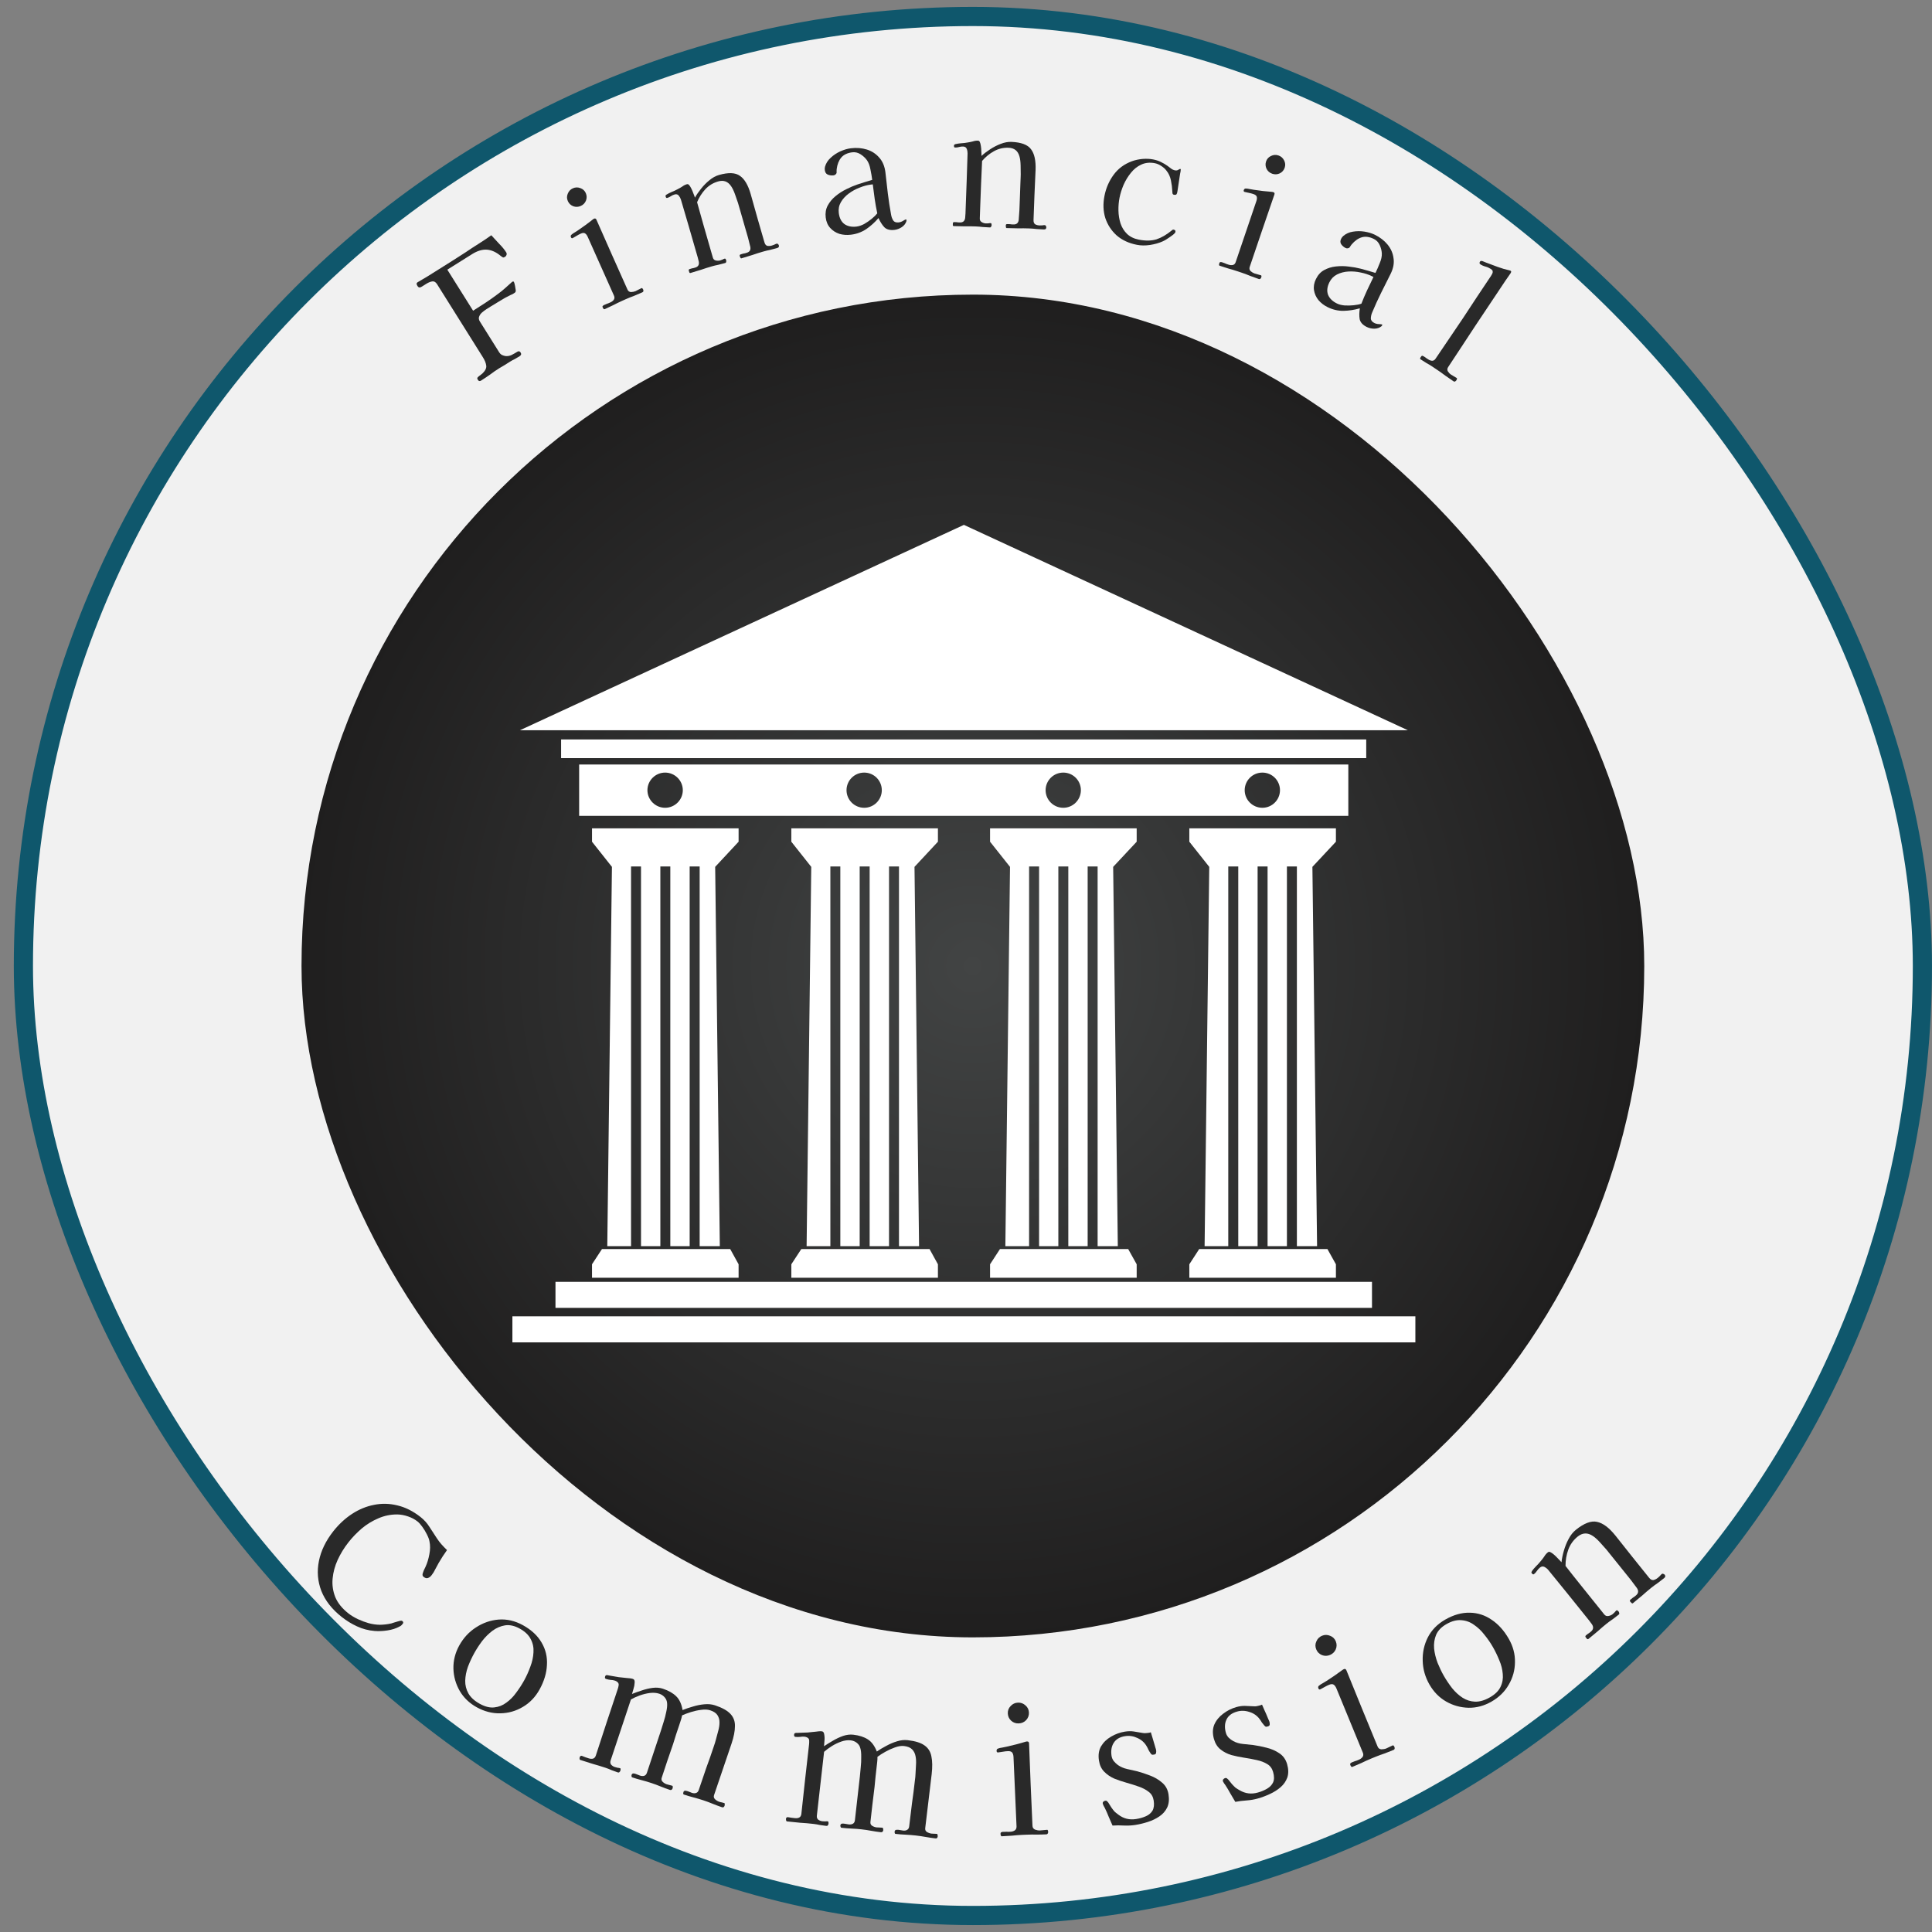 <svg width="64" height="64" viewBox="0 0 64 64" fill="none" xmlns="http://www.w3.org/2000/svg">
<rect x="0" y="0" width="64" height="64" fill="#808080" stroke="none"/>
<rect x="0.775" y="0.546" width="62.907" height="62.907" rx="31.454" fill="#F1F1F1" stroke="#0F576C" stroke-width="0.635"/>
<rect x="9.988" y="9.76" width="44.48" height="44.48" rx="22.24" fill="url(#paint0_radial_416_4582)"/>
<path d="M19.185 25.325V27.027H44.665V25.325H19.185ZM22.033 26.759C21.711 26.759 21.447 26.496 21.447 26.176C21.447 25.856 21.711 25.593 22.033 25.593C22.355 25.593 22.619 25.856 22.619 26.176C22.619 26.496 22.355 26.759 22.033 26.759ZM28.628 26.759C28.303 26.759 28.042 26.496 28.042 26.176C28.042 25.856 28.303 25.593 28.628 25.593C28.952 25.593 29.211 25.856 29.211 26.176C29.211 26.496 28.95 26.759 28.628 26.759ZM35.223 26.759C34.898 26.759 34.637 26.496 34.637 26.176C34.637 25.856 34.898 25.593 35.223 25.593C35.547 25.593 35.806 25.856 35.806 26.176C35.806 26.496 35.545 26.759 35.223 26.759ZM41.818 26.759C41.493 26.759 41.232 26.496 41.232 26.176C41.232 25.856 41.493 25.593 41.818 25.593C42.142 25.593 42.401 25.856 42.401 26.176C42.401 26.496 42.14 26.759 41.818 26.759Z" fill="white"/>
<path d="M45.258 24.495H18.587V25.114H45.258V24.495Z" fill="white"/>
<path d="M46.886 43.605H16.974V44.468H46.886V43.605Z" fill="white"/>
<path d="M45.449 42.463H18.401V43.325H45.449V42.463Z" fill="white"/>
<path d="M17.222 24.191H46.639L31.93 17.387L17.222 24.191Z" fill="white"/>
<path d="M24.467 27.44H19.611V27.883L20.271 28.716L20.117 41.28H20.904V28.702H21.234V41.28H21.875V28.702H22.205V41.28H22.846V28.702H23.177V41.28H23.845L23.691 28.716L24.467 27.883V27.44Z" fill="white"/>
<path d="M19.941 41.377L19.611 41.881V42.327H24.467V41.881L24.189 41.377H19.941Z" fill="white"/>
<path d="M31.07 27.44H26.214V27.883L26.874 28.716L26.72 41.28H27.507V28.702H27.837V41.28H28.478V28.702H28.808V41.28H29.45V28.702H29.78V41.28H30.445L30.294 28.716L31.07 27.883V27.44Z" fill="white"/>
<path d="M26.544 41.377L26.214 41.881V42.327H31.07V41.881L30.792 41.377H26.544Z" fill="white"/>
<path d="M37.654 27.44H32.797V27.883L33.458 28.716L33.304 41.28H34.09V28.702H34.421V41.28H35.059V28.702H35.389V41.28H36.03V28.702H36.36V41.28H37.029L36.875 28.716L37.654 27.883V27.44Z" fill="white"/>
<path d="M33.125 41.377L32.797 41.881V42.327H37.654V41.881L37.373 41.377H33.125Z" fill="white"/>
<path d="M44.254 27.44H39.398V27.883L40.058 28.716L39.904 41.28H40.688V28.702H41.019V41.28H41.66V28.702H41.99V41.28H42.631V28.702H42.961V41.28H43.63L43.475 28.716L44.254 27.883V27.44Z" fill="white"/>
<path d="M39.725 41.377L39.398 41.881V42.327H44.254V41.881L43.973 41.377H39.725Z" fill="white"/>
<path d="M16.768 8.358C16.785 8.385 16.789 8.414 16.779 8.446C16.771 8.472 16.754 8.493 16.73 8.508C16.7 8.527 16.677 8.533 16.66 8.527C16.642 8.517 16.62 8.503 16.596 8.485C16.443 8.355 16.289 8.283 16.134 8.271C15.98 8.259 15.815 8.308 15.641 8.417L14.818 8.933L15.672 10.293C15.808 10.203 15.946 10.115 16.084 10.028C16.221 9.938 16.355 9.843 16.486 9.744C16.573 9.682 16.655 9.615 16.733 9.545C16.811 9.476 16.888 9.406 16.966 9.336L16.975 9.33C16.981 9.326 16.989 9.326 16.999 9.328C17.01 9.325 17.017 9.327 17.021 9.333C17.034 9.354 17.047 9.398 17.06 9.466C17.071 9.53 17.079 9.576 17.083 9.602C17.091 9.648 17.08 9.68 17.049 9.699C17.028 9.712 17.006 9.727 16.982 9.742C16.959 9.752 16.934 9.763 16.908 9.775C16.795 9.829 16.685 9.89 16.576 9.958C16.469 10.021 16.363 10.086 16.257 10.152C16.218 10.177 16.171 10.206 16.117 10.24C16.063 10.274 16.012 10.313 15.963 10.356C15.918 10.397 15.886 10.444 15.869 10.497C15.853 10.545 15.863 10.597 15.899 10.654L16.539 11.675C16.56 11.709 16.587 11.735 16.621 11.756C16.656 11.772 16.694 11.784 16.733 11.793C16.802 11.804 16.873 11.793 16.945 11.761C17.018 11.723 17.084 11.686 17.141 11.65C17.183 11.624 17.218 11.633 17.247 11.679C17.277 11.727 17.265 11.768 17.21 11.802C17.162 11.832 17.112 11.862 17.059 11.891C17.004 11.917 16.951 11.946 16.899 11.978C16.839 12.016 16.777 12.055 16.714 12.095C16.652 12.129 16.591 12.166 16.531 12.203C16.428 12.268 16.329 12.336 16.232 12.41C16.136 12.478 16.036 12.545 15.93 12.611C15.918 12.619 15.902 12.623 15.881 12.623C15.862 12.619 15.847 12.609 15.838 12.594C15.824 12.573 15.816 12.556 15.811 12.542C15.808 12.523 15.817 12.504 15.839 12.486C15.86 12.465 15.883 12.446 15.91 12.429C15.935 12.409 15.959 12.39 15.981 12.372C16.078 12.278 16.12 12.191 16.107 12.11C16.096 12.025 16.058 11.931 15.993 11.829L14.477 9.412C14.433 9.343 14.381 9.313 14.319 9.322C14.258 9.331 14.194 9.357 14.128 9.398C14.065 9.438 14.01 9.472 13.965 9.5C13.908 9.536 13.863 9.528 13.831 9.477C13.816 9.453 13.806 9.43 13.801 9.408C13.798 9.385 13.811 9.364 13.838 9.347C13.892 9.313 13.947 9.281 14.003 9.25C14.062 9.217 14.119 9.183 14.173 9.149L14.968 8.65C15.119 8.556 15.268 8.46 15.417 8.362C15.567 8.26 15.717 8.161 15.868 8.067C16.006 7.98 16.142 7.889 16.275 7.793C16.347 7.873 16.432 7.967 16.532 8.072C16.635 8.175 16.713 8.271 16.768 8.358Z" fill="#292929"/>
<path d="M21.305 9.59C21.313 9.606 21.315 9.625 21.313 9.645C21.309 9.663 21.299 9.675 21.282 9.682C21.191 9.723 21.1 9.762 21.008 9.799C20.917 9.832 20.825 9.869 20.73 9.911L20.599 9.97C20.502 10.014 20.406 10.06 20.311 10.11C20.218 10.156 20.125 10.199 20.031 10.242C20.018 10.247 20.005 10.243 19.991 10.23C19.98 10.215 19.973 10.203 19.969 10.193C19.961 10.177 19.958 10.165 19.958 10.157C19.957 10.146 19.964 10.135 19.979 10.125C19.992 10.111 20.009 10.101 20.03 10.096C20.053 10.086 20.074 10.076 20.093 10.068C20.116 10.057 20.138 10.05 20.159 10.044C20.178 10.035 20.2 10.026 20.222 10.016C20.268 9.995 20.304 9.968 20.331 9.932C20.36 9.892 20.362 9.846 20.339 9.794L19.469 7.846C19.444 7.791 19.415 7.753 19.383 7.733C19.349 7.709 19.301 7.711 19.239 7.739C19.194 7.759 19.148 7.783 19.103 7.811C19.059 7.835 19.015 7.86 18.973 7.887C18.947 7.899 18.927 7.89 18.914 7.861C18.9 7.828 18.903 7.801 18.925 7.78C18.958 7.75 18.995 7.723 19.036 7.701C19.078 7.674 19.118 7.649 19.154 7.625C19.237 7.568 19.32 7.51 19.402 7.45C19.485 7.39 19.564 7.329 19.642 7.267C19.65 7.259 19.662 7.252 19.679 7.244C19.714 7.228 19.741 7.24 19.758 7.279C19.93 7.662 20.1 8.047 20.269 8.435C20.442 8.821 20.614 9.208 20.787 9.594C20.81 9.646 20.85 9.673 20.905 9.675C20.963 9.673 21.013 9.662 21.055 9.644C21.087 9.629 21.119 9.613 21.15 9.595C21.184 9.576 21.218 9.559 21.25 9.545C21.263 9.539 21.275 9.543 21.285 9.558C21.296 9.573 21.302 9.584 21.305 9.59ZM19.405 6.397C19.441 6.478 19.443 6.561 19.411 6.645C19.377 6.727 19.32 6.786 19.239 6.822C19.157 6.858 19.075 6.862 18.992 6.833C18.908 6.8 18.847 6.744 18.811 6.662C18.775 6.581 18.773 6.5 18.807 6.419C18.84 6.334 18.896 6.274 18.977 6.238C19.059 6.201 19.141 6.199 19.226 6.232C19.309 6.261 19.369 6.316 19.405 6.397Z" fill="#292929"/>
<path d="M25.801 8.128C25.814 8.173 25.795 8.202 25.743 8.217C25.668 8.239 25.591 8.259 25.511 8.278C25.431 8.294 25.351 8.313 25.273 8.336C25.156 8.369 25.038 8.407 24.917 8.449C24.798 8.487 24.679 8.523 24.559 8.558C24.546 8.562 24.534 8.554 24.525 8.534C24.515 8.511 24.508 8.493 24.504 8.48C24.496 8.452 24.509 8.434 24.543 8.424C24.577 8.414 24.605 8.406 24.625 8.4C24.642 8.395 24.66 8.392 24.678 8.391C24.698 8.385 24.717 8.379 24.734 8.374C24.833 8.346 24.874 8.281 24.855 8.178C24.808 7.974 24.753 7.77 24.69 7.566C24.631 7.361 24.573 7.157 24.515 6.956C24.504 6.918 24.493 6.881 24.482 6.843C24.47 6.802 24.459 6.763 24.448 6.725C24.422 6.647 24.39 6.553 24.35 6.442C24.31 6.328 24.267 6.239 24.223 6.174C24.117 6.012 23.972 5.957 23.788 6.011C23.62 6.059 23.479 6.146 23.363 6.271C23.248 6.397 23.157 6.54 23.092 6.699C23.16 6.95 23.23 7.198 23.301 7.444C23.372 7.69 23.442 7.936 23.513 8.182L23.615 8.535C23.63 8.587 23.663 8.618 23.714 8.629C23.765 8.64 23.813 8.639 23.858 8.627C23.885 8.619 23.91 8.61 23.933 8.599C23.959 8.585 23.983 8.574 24.007 8.567C24.021 8.563 24.032 8.569 24.04 8.585C24.048 8.601 24.054 8.614 24.057 8.625C24.061 8.638 24.06 8.655 24.055 8.675C24.053 8.694 24.042 8.707 24.021 8.713C23.946 8.734 23.87 8.754 23.794 8.772C23.721 8.786 23.646 8.804 23.571 8.826C23.455 8.859 23.34 8.896 23.225 8.936C23.11 8.973 22.993 9.009 22.873 9.043C22.856 9.048 22.843 9.041 22.834 9.021C22.827 8.997 22.821 8.978 22.817 8.965C22.809 8.937 22.821 8.919 22.852 8.911C22.882 8.902 22.906 8.895 22.923 8.89C22.941 8.885 22.958 8.882 22.976 8.88C22.993 8.875 23.01 8.87 23.027 8.865C23.127 8.837 23.167 8.772 23.149 8.67C23.138 8.621 23.126 8.573 23.113 8.525C23.099 8.477 23.085 8.429 23.071 8.381C22.987 8.087 22.902 7.793 22.817 7.5C22.732 7.202 22.645 6.907 22.557 6.614C22.543 6.567 22.519 6.522 22.485 6.48C22.451 6.438 22.405 6.425 22.347 6.442C22.302 6.455 22.261 6.474 22.224 6.499C22.187 6.525 22.146 6.544 22.102 6.557C22.078 6.564 22.061 6.55 22.052 6.516C22.049 6.509 22.048 6.502 22.046 6.495C22.046 6.484 22.047 6.476 22.05 6.472C22.052 6.467 22.057 6.464 22.064 6.462C22.07 6.457 22.074 6.452 22.076 6.448C22.133 6.413 22.193 6.383 22.256 6.357C22.322 6.331 22.384 6.302 22.442 6.27C22.497 6.243 22.549 6.213 22.599 6.181C22.648 6.144 22.699 6.118 22.754 6.103C22.778 6.096 22.8 6.102 22.821 6.122C22.847 6.148 22.873 6.189 22.9 6.244C22.926 6.296 22.949 6.35 22.969 6.407C22.993 6.463 23.01 6.51 23.021 6.548C23.074 6.451 23.142 6.352 23.224 6.251C23.308 6.145 23.4 6.052 23.499 5.972C23.6 5.887 23.706 5.829 23.815 5.797C24.129 5.707 24.361 5.716 24.511 5.825C24.663 5.929 24.782 6.13 24.867 6.427C24.944 6.693 25.019 6.96 25.092 7.228C25.169 7.494 25.246 7.761 25.323 8.027C25.341 8.092 25.373 8.131 25.417 8.144C25.464 8.153 25.515 8.15 25.57 8.134C25.597 8.126 25.624 8.116 25.65 8.105C25.675 8.09 25.7 8.08 25.724 8.073C25.744 8.067 25.761 8.071 25.772 8.087C25.787 8.097 25.796 8.111 25.801 8.128Z" fill="#292929"/>
<path d="M29.061 7.067C29.027 6.91 28.999 6.752 28.976 6.594C28.956 6.431 28.935 6.269 28.912 6.107L28.837 6.116C28.728 6.13 28.608 6.162 28.479 6.214C28.352 6.261 28.233 6.326 28.121 6.408C28.009 6.49 27.92 6.586 27.855 6.698C27.793 6.806 27.77 6.925 27.786 7.056C27.807 7.225 27.87 7.348 27.976 7.425C28.082 7.498 28.216 7.525 28.378 7.505C28.456 7.495 28.538 7.467 28.626 7.421C28.713 7.371 28.796 7.314 28.874 7.251C28.952 7.188 29.014 7.126 29.061 7.067ZM30.029 7.293C30.03 7.307 30.03 7.318 30.027 7.325C30.001 7.407 29.949 7.474 29.869 7.527C29.793 7.576 29.714 7.605 29.633 7.615C29.485 7.633 29.372 7.604 29.294 7.527C29.22 7.447 29.156 7.345 29.101 7.223C28.982 7.363 28.847 7.485 28.695 7.59C28.542 7.691 28.373 7.753 28.186 7.775C28.055 7.791 27.928 7.782 27.806 7.747C27.686 7.707 27.585 7.643 27.503 7.552C27.42 7.462 27.37 7.347 27.353 7.205C27.335 7.057 27.357 6.926 27.418 6.811C27.482 6.692 27.568 6.588 27.675 6.5C27.786 6.408 27.905 6.33 28.034 6.268C28.165 6.202 28.29 6.149 28.407 6.11C28.486 6.082 28.567 6.056 28.65 6.032C28.733 6.007 28.814 5.983 28.893 5.959C28.881 5.86 28.862 5.746 28.835 5.617C28.812 5.487 28.773 5.383 28.717 5.304C28.661 5.228 28.59 5.163 28.505 5.109C28.419 5.055 28.329 5.034 28.234 5.045C28.072 5.065 27.95 5.123 27.868 5.219C27.787 5.315 27.736 5.443 27.716 5.603C27.715 5.621 27.714 5.641 27.713 5.662C27.715 5.68 27.715 5.698 27.714 5.716C27.713 5.738 27.701 5.759 27.679 5.779C27.659 5.796 27.637 5.806 27.613 5.809C27.545 5.817 27.482 5.809 27.421 5.784C27.364 5.759 27.332 5.709 27.323 5.635C27.317 5.593 27.32 5.555 27.33 5.521C27.363 5.406 27.426 5.307 27.52 5.224C27.613 5.137 27.719 5.067 27.838 5.013C27.96 4.959 28.076 4.925 28.185 4.912C28.376 4.888 28.553 4.903 28.717 4.954C28.881 5.006 29.017 5.095 29.126 5.221C29.237 5.344 29.306 5.507 29.331 5.712C29.359 5.942 29.385 6.173 29.41 6.406C29.439 6.639 29.474 6.871 29.517 7.103C29.529 7.18 29.554 7.247 29.589 7.303C29.625 7.356 29.686 7.377 29.774 7.367C29.82 7.361 29.867 7.345 29.913 7.317C29.963 7.286 29.995 7.27 30.009 7.268C30.02 7.267 30.026 7.275 30.029 7.293Z" fill="#292929"/>
<path d="M34.66 7.535C34.659 7.581 34.631 7.603 34.578 7.601C34.5 7.598 34.42 7.593 34.338 7.587C34.257 7.577 34.175 7.57 34.094 7.567C33.973 7.563 33.848 7.561 33.72 7.564C33.596 7.563 33.471 7.56 33.347 7.555C33.333 7.555 33.324 7.544 33.321 7.522C33.319 7.497 33.318 7.478 33.318 7.463C33.319 7.435 33.338 7.421 33.373 7.423C33.409 7.424 33.437 7.425 33.458 7.426C33.476 7.427 33.494 7.429 33.511 7.433C33.533 7.434 33.552 7.435 33.57 7.435C33.673 7.439 33.732 7.39 33.746 7.287C33.765 7.078 33.776 6.867 33.781 6.653C33.789 6.44 33.797 6.229 33.804 6.019C33.806 5.98 33.807 5.941 33.809 5.902C33.81 5.859 33.812 5.818 33.813 5.779C33.813 5.698 33.811 5.598 33.809 5.48C33.806 5.359 33.794 5.261 33.772 5.185C33.722 4.998 33.601 4.901 33.409 4.894C33.235 4.888 33.073 4.926 32.924 5.01C32.775 5.093 32.645 5.2 32.533 5.331C32.52 5.59 32.509 5.848 32.499 6.104C32.489 6.36 32.48 6.615 32.47 6.871L32.457 7.239C32.455 7.292 32.476 7.332 32.522 7.359C32.567 7.385 32.613 7.4 32.659 7.401C32.687 7.402 32.714 7.402 32.739 7.399C32.768 7.393 32.794 7.39 32.819 7.391C32.833 7.392 32.842 7.401 32.845 7.419C32.848 7.437 32.849 7.451 32.849 7.462C32.848 7.476 32.842 7.492 32.831 7.509C32.823 7.527 32.809 7.535 32.787 7.534C32.709 7.531 32.631 7.527 32.553 7.52C32.479 7.51 32.402 7.504 32.324 7.501C32.203 7.496 32.082 7.495 31.961 7.498C31.84 7.497 31.718 7.494 31.593 7.49C31.576 7.489 31.565 7.478 31.563 7.456C31.564 7.432 31.564 7.412 31.565 7.398C31.566 7.369 31.582 7.356 31.614 7.357C31.646 7.358 31.671 7.359 31.689 7.36C31.707 7.36 31.724 7.363 31.742 7.367C31.76 7.368 31.778 7.368 31.795 7.369C31.898 7.373 31.957 7.324 31.972 7.221C31.977 7.171 31.981 7.122 31.983 7.072C31.984 7.022 31.986 6.972 31.988 6.923C32 6.617 32.011 6.312 32.022 6.006C32.034 5.697 32.044 5.389 32.052 5.084C32.053 5.034 32.045 4.984 32.025 4.933C32.006 4.883 31.966 4.856 31.905 4.854C31.859 4.852 31.814 4.858 31.771 4.87C31.728 4.883 31.683 4.889 31.637 4.887C31.612 4.886 31.601 4.868 31.602 4.832C31.602 4.825 31.602 4.818 31.603 4.811C31.607 4.8 31.611 4.793 31.614 4.79C31.618 4.786 31.623 4.785 31.63 4.785C31.638 4.782 31.643 4.778 31.647 4.775C31.711 4.76 31.778 4.75 31.845 4.745C31.917 4.741 31.985 4.733 32.049 4.721C32.11 4.712 32.169 4.7 32.227 4.685C32.284 4.665 32.342 4.657 32.398 4.659C32.423 4.66 32.442 4.673 32.456 4.699C32.472 4.731 32.485 4.778 32.493 4.839C32.502 4.896 32.507 4.955 32.508 5.015C32.513 5.076 32.514 5.126 32.513 5.165C32.594 5.09 32.689 5.017 32.799 4.946C32.912 4.872 33.028 4.812 33.147 4.767C33.27 4.718 33.388 4.696 33.502 4.7C33.828 4.713 34.046 4.794 34.154 4.944C34.266 5.09 34.316 5.318 34.305 5.627C34.294 5.904 34.282 6.181 34.268 6.458C34.258 6.735 34.248 7.012 34.237 7.29C34.235 7.357 34.253 7.404 34.291 7.43C34.333 7.453 34.382 7.466 34.439 7.468C34.467 7.469 34.496 7.468 34.524 7.466C34.553 7.46 34.58 7.457 34.605 7.458C34.626 7.459 34.64 7.468 34.646 7.486C34.656 7.501 34.661 7.517 34.66 7.535Z" fill="#292929"/>
<path d="M38.937 7.684C38.932 7.709 38.906 7.74 38.859 7.777C38.812 7.812 38.778 7.836 38.758 7.85C38.72 7.875 38.682 7.9 38.645 7.925C38.607 7.95 38.566 7.973 38.522 7.993C38.399 8.049 38.257 8.089 38.096 8.115C37.935 8.138 37.789 8.136 37.657 8.109C37.391 8.057 37.169 7.953 36.99 7.798C36.815 7.639 36.69 7.448 36.615 7.223C36.544 6.995 36.535 6.75 36.587 6.488C36.638 6.23 36.738 5.998 36.888 5.793C37.038 5.587 37.24 5.436 37.494 5.342C37.603 5.302 37.721 5.277 37.846 5.265C37.975 5.255 38.096 5.26 38.207 5.283C38.294 5.3 38.376 5.327 38.452 5.364C38.532 5.401 38.606 5.445 38.676 5.495C38.717 5.525 38.757 5.555 38.794 5.584C38.832 5.613 38.875 5.633 38.924 5.643C38.966 5.651 39.002 5.645 39.031 5.626C39.064 5.603 39.088 5.594 39.102 5.596C39.112 5.598 39.116 5.606 39.114 5.62C39.112 5.664 39.106 5.706 39.094 5.747C39.086 5.789 39.079 5.829 39.075 5.868C39.063 5.946 39.052 6.023 39.04 6.101C39.028 6.178 39.016 6.255 39.005 6.333L39.002 6.348C38.997 6.388 38.988 6.416 38.973 6.435C38.959 6.454 38.929 6.459 38.883 6.45C38.859 6.445 38.844 6.428 38.839 6.398C38.838 6.369 38.836 6.343 38.833 6.32C38.829 6.214 38.814 6.099 38.788 5.974C38.762 5.849 38.714 5.744 38.644 5.658C38.601 5.598 38.543 5.545 38.469 5.498C38.399 5.451 38.328 5.421 38.259 5.407C38.091 5.374 37.94 5.389 37.804 5.453C37.672 5.513 37.558 5.605 37.461 5.727C37.365 5.846 37.284 5.978 37.219 6.125C37.157 6.272 37.113 6.414 37.086 6.55C37.059 6.686 37.047 6.828 37.05 6.977C37.053 7.123 37.076 7.264 37.118 7.399C37.163 7.535 37.235 7.65 37.332 7.746C37.432 7.842 37.563 7.906 37.723 7.938C37.946 7.982 38.141 7.979 38.307 7.929C38.473 7.875 38.643 7.776 38.817 7.633C38.836 7.611 38.857 7.603 38.882 7.608C38.927 7.617 38.946 7.642 38.937 7.684Z" fill="#292929"/>
<path d="M41.781 9.191C41.775 9.208 41.764 9.223 41.748 9.237C41.734 9.247 41.718 9.249 41.701 9.243C41.607 9.211 41.513 9.177 41.42 9.142C41.331 9.105 41.238 9.069 41.141 9.036L41.004 8.99C40.903 8.956 40.801 8.925 40.698 8.897C40.599 8.867 40.501 8.836 40.403 8.803C40.389 8.798 40.382 8.786 40.381 8.767C40.384 8.749 40.386 8.735 40.39 8.725C40.396 8.708 40.401 8.697 40.407 8.692C40.414 8.683 40.426 8.679 40.444 8.682C40.463 8.681 40.482 8.685 40.501 8.695C40.525 8.703 40.547 8.711 40.567 8.718C40.591 8.726 40.612 8.735 40.631 8.745C40.651 8.752 40.673 8.759 40.697 8.767C40.744 8.783 40.789 8.787 40.833 8.78C40.882 8.77 40.915 8.738 40.933 8.684L41.618 6.664C41.638 6.607 41.642 6.559 41.633 6.522C41.624 6.482 41.587 6.451 41.523 6.429C41.476 6.413 41.426 6.4 41.373 6.389C41.325 6.377 41.276 6.366 41.227 6.357C41.2 6.347 41.192 6.328 41.202 6.297C41.213 6.264 41.234 6.246 41.265 6.245C41.309 6.246 41.355 6.252 41.399 6.263C41.449 6.272 41.495 6.28 41.538 6.287C41.638 6.302 41.738 6.316 41.839 6.328C41.94 6.339 42.04 6.349 42.139 6.356C42.151 6.356 42.165 6.359 42.181 6.365C42.218 6.377 42.23 6.404 42.216 6.444C42.082 6.842 41.945 7.24 41.806 7.64C41.67 8.04 41.534 8.441 41.398 8.842C41.38 8.896 41.39 8.942 41.429 8.982C41.473 9.019 41.517 9.045 41.56 9.06C41.594 9.072 41.628 9.081 41.663 9.089C41.701 9.099 41.737 9.109 41.771 9.12C41.784 9.125 41.79 9.136 41.788 9.154C41.785 9.172 41.783 9.184 41.781 9.191ZM42.557 5.557C42.528 5.641 42.473 5.704 42.392 5.744C42.312 5.78 42.23 5.784 42.146 5.756C42.062 5.727 41.999 5.674 41.958 5.596C41.918 5.515 41.912 5.433 41.94 5.348C41.969 5.264 42.023 5.204 42.103 5.167C42.184 5.127 42.267 5.121 42.351 5.15C42.435 5.178 42.498 5.233 42.538 5.314C42.579 5.392 42.585 5.473 42.557 5.557Z" fill="#292929"/>
<path d="M45.098 10.06C45.156 9.91 45.219 9.763 45.286 9.618C45.358 9.471 45.429 9.324 45.498 9.175L45.431 9.142C45.332 9.094 45.215 9.055 45.078 9.028C44.946 8.998 44.81 8.987 44.672 8.994C44.534 9.001 44.407 9.034 44.291 9.092C44.18 9.148 44.095 9.235 44.037 9.353C43.962 9.506 43.948 9.644 43.994 9.766C44.043 9.885 44.14 9.981 44.287 10.053C44.357 10.088 44.442 10.109 44.54 10.118C44.641 10.124 44.741 10.122 44.841 10.112C44.941 10.102 45.027 10.085 45.098 10.06ZM45.785 10.779C45.778 10.792 45.772 10.8 45.766 10.805C45.699 10.86 45.618 10.887 45.523 10.888C45.432 10.887 45.35 10.868 45.277 10.832C45.143 10.766 45.064 10.68 45.041 10.573C45.023 10.465 45.025 10.345 45.047 10.213C44.87 10.265 44.69 10.293 44.506 10.297C44.323 10.299 44.147 10.258 43.978 10.174C43.86 10.116 43.759 10.039 43.676 9.942C43.597 9.844 43.548 9.735 43.528 9.614C43.509 9.493 43.53 9.369 43.593 9.242C43.659 9.108 43.749 9.009 43.863 8.947C43.982 8.882 44.111 8.842 44.249 8.827C44.392 8.811 44.534 8.811 44.676 8.83C44.822 8.846 44.955 8.87 45.075 8.901C45.156 8.921 45.238 8.944 45.321 8.969C45.403 8.994 45.485 9.018 45.564 9.041C45.608 8.952 45.655 8.846 45.703 8.723C45.755 8.602 45.779 8.493 45.775 8.396C45.77 8.302 45.746 8.209 45.704 8.117C45.662 8.025 45.598 7.958 45.512 7.916C45.366 7.844 45.232 7.825 45.111 7.861C44.991 7.897 44.878 7.976 44.774 8.099C44.763 8.114 44.751 8.129 44.739 8.147C44.731 8.163 44.721 8.178 44.71 8.193C44.697 8.21 44.676 8.221 44.646 8.226C44.62 8.23 44.597 8.226 44.574 8.215C44.514 8.185 44.465 8.143 44.428 8.089C44.394 8.037 44.394 7.977 44.427 7.91C44.446 7.872 44.469 7.842 44.496 7.819C44.586 7.741 44.693 7.693 44.817 7.674C44.942 7.653 45.069 7.652 45.198 7.672C45.331 7.694 45.446 7.729 45.545 7.777C45.717 7.862 45.858 7.971 45.967 8.104C46.075 8.237 46.141 8.386 46.162 8.551C46.189 8.715 46.157 8.889 46.065 9.074C45.963 9.281 45.859 9.49 45.752 9.699C45.648 9.909 45.551 10.123 45.46 10.339C45.428 10.411 45.412 10.48 45.411 10.547C45.411 10.611 45.452 10.662 45.531 10.702C45.573 10.722 45.62 10.734 45.675 10.736C45.733 10.738 45.769 10.742 45.782 10.748C45.791 10.752 45.792 10.763 45.785 10.779Z" fill="#292929"/>
<path d="M48.241 12.602C48.231 12.617 48.217 12.629 48.198 12.638C48.184 12.646 48.169 12.644 48.151 12.632C48.059 12.571 47.967 12.507 47.874 12.441C47.784 12.372 47.691 12.306 47.596 12.243L47.441 12.139C47.379 12.098 47.315 12.059 47.249 12.024C47.185 11.985 47.122 11.945 47.06 11.904C47.048 11.896 47.042 11.886 47.042 11.873C47.047 11.859 47.052 11.848 47.058 11.839C47.064 11.83 47.07 11.821 47.076 11.812C47.082 11.803 47.089 11.795 47.098 11.788C47.112 11.78 47.132 11.786 47.159 11.803C47.19 11.82 47.22 11.84 47.248 11.863C47.28 11.884 47.301 11.898 47.31 11.904C47.351 11.931 47.394 11.947 47.438 11.951C47.485 11.952 47.524 11.929 47.555 11.882C47.707 11.654 47.86 11.429 48.013 11.206C48.167 10.98 48.32 10.755 48.47 10.53C48.624 10.3 48.776 10.068 48.927 9.835C49.083 9.602 49.238 9.369 49.392 9.139C49.406 9.118 49.419 9.095 49.432 9.069C49.447 9.041 49.452 9.014 49.447 8.989C49.445 8.967 49.438 8.951 49.426 8.944C49.416 8.933 49.403 8.921 49.385 8.909C49.331 8.874 49.272 8.847 49.207 8.83C49.145 8.814 49.089 8.789 49.039 8.755C49.006 8.734 49.003 8.704 49.028 8.665C49.044 8.642 49.073 8.637 49.114 8.652C49.159 8.669 49.192 8.683 49.215 8.693C49.334 8.739 49.464 8.787 49.605 8.839C49.746 8.89 49.878 8.929 50.002 8.956C50.008 8.96 50.014 8.962 50.022 8.963C50.03 8.964 50.036 8.966 50.039 8.967C50.056 8.979 50.063 8.992 50.058 9.006C50.056 9.022 50.05 9.037 50.04 9.052C49.985 9.135 49.928 9.216 49.87 9.297C49.816 9.377 49.762 9.458 49.707 9.541L48.878 10.783C48.726 11.011 48.575 11.241 48.424 11.474C48.275 11.704 48.124 11.932 47.972 12.16C47.941 12.207 47.937 12.254 47.962 12.301C47.991 12.346 48.025 12.382 48.064 12.407C48.096 12.429 48.128 12.448 48.16 12.465C48.191 12.482 48.222 12.5 48.252 12.52C48.266 12.53 48.269 12.544 48.26 12.564C48.254 12.581 48.247 12.594 48.241 12.602Z" fill="#292929"/>
<path d="M13.338 53.795C13.324 53.813 13.308 53.83 13.291 53.846C13.273 53.862 13.254 53.873 13.233 53.881C13.121 53.944 12.987 53.987 12.832 54.01C12.682 54.033 12.54 54.039 12.408 54.028C12.202 54.011 12.008 53.96 11.826 53.875C11.647 53.793 11.478 53.689 11.319 53.563C10.997 53.309 10.772 53.022 10.645 52.702C10.522 52.38 10.496 52.05 10.565 51.709C10.634 51.368 10.793 51.04 11.042 50.724C11.227 50.49 11.435 50.298 11.665 50.148C11.896 49.998 12.137 49.899 12.391 49.85C12.646 49.798 12.905 49.804 13.166 49.869C13.43 49.931 13.684 50.059 13.931 50.253C14.051 50.348 14.15 50.458 14.227 50.582C14.31 50.706 14.392 50.831 14.472 50.958C14.519 51.029 14.57 51.097 14.627 51.161C14.687 51.228 14.747 51.29 14.808 51.348C14.759 51.417 14.711 51.486 14.665 51.557C14.621 51.625 14.578 51.696 14.535 51.769C14.496 51.836 14.458 51.906 14.421 51.979C14.388 52.051 14.347 52.118 14.297 52.181C14.259 52.23 14.218 52.26 14.173 52.274C14.131 52.29 14.083 52.276 14.029 52.233C13.999 52.21 13.99 52.175 14.001 52.13C14.012 52.091 14.027 52.051 14.044 52.011C14.066 51.97 14.085 51.931 14.1 51.894C14.154 51.776 14.195 51.64 14.223 51.487C14.254 51.33 14.255 51.187 14.226 51.057C14.216 50.995 14.188 50.92 14.142 50.83C14.099 50.742 14.048 50.658 13.99 50.578C13.934 50.5 13.881 50.441 13.83 50.4C13.739 50.329 13.635 50.273 13.515 50.233C13.396 50.192 13.279 50.17 13.164 50.168C12.946 50.166 12.737 50.208 12.537 50.295C12.34 50.378 12.156 50.489 11.988 50.629C11.822 50.772 11.673 50.925 11.543 51.091C11.401 51.271 11.282 51.465 11.186 51.672C11.093 51.877 11.037 52.084 11.018 52.294C10.999 52.503 11.028 52.707 11.106 52.905C11.187 53.1 11.33 53.279 11.538 53.443C11.625 53.512 11.732 53.577 11.859 53.638C11.989 53.697 12.106 53.74 12.21 53.769C12.334 53.803 12.459 53.821 12.585 53.823C12.713 53.821 12.839 53.806 12.964 53.778C12.974 53.777 13.001 53.768 13.043 53.752C13.087 53.739 13.132 53.726 13.177 53.712C13.222 53.699 13.249 53.691 13.26 53.69C13.289 53.684 13.313 53.688 13.331 53.702C13.364 53.728 13.366 53.759 13.338 53.795Z" fill="#292929"/>
<path d="M17.365 55.663C17.444 55.519 17.512 55.368 17.568 55.211C17.629 55.053 17.664 54.895 17.672 54.737C17.683 54.582 17.654 54.437 17.583 54.302C17.515 54.164 17.392 54.046 17.214 53.948C17.047 53.855 16.887 53.82 16.735 53.841C16.587 53.865 16.448 53.923 16.317 54.018C16.19 54.114 16.074 54.229 15.969 54.364C15.868 54.5 15.781 54.634 15.709 54.765C15.629 54.909 15.56 55.059 15.501 55.214C15.445 55.371 15.415 55.525 15.411 55.676C15.408 55.823 15.443 55.963 15.515 56.094C15.59 56.227 15.716 56.343 15.894 56.441C16.069 56.537 16.228 56.577 16.373 56.56C16.521 56.545 16.655 56.492 16.775 56.401C16.899 56.312 17.008 56.201 17.102 56.069C17.201 55.936 17.289 55.801 17.365 55.663ZM17.875 55.964C17.736 56.215 17.551 56.409 17.32 56.544C17.091 56.68 16.843 56.751 16.573 56.756C16.308 56.762 16.049 56.696 15.797 56.558C15.552 56.423 15.363 56.242 15.23 56.016C15.098 55.786 15.028 55.54 15.02 55.277C15.014 55.011 15.078 54.756 15.212 54.511C15.351 54.26 15.535 54.059 15.766 53.911C15.998 53.759 16.249 53.672 16.519 53.65C16.793 53.63 17.06 53.692 17.322 53.836C17.604 53.992 17.81 54.184 17.942 54.414C18.075 54.64 18.134 54.887 18.118 55.153C18.107 55.419 18.026 55.689 17.875 55.964Z" fill="#292929"/>
<path d="M24.005 59.812C23.988 59.862 23.959 59.881 23.919 59.868C23.818 59.834 23.715 59.796 23.612 59.754C23.509 59.711 23.405 59.673 23.3 59.638C23.194 59.603 23.086 59.571 22.975 59.542C22.867 59.514 22.76 59.482 22.655 59.447C22.64 59.443 22.632 59.43 22.631 59.409C22.634 59.39 22.637 59.375 22.64 59.364C22.651 59.331 22.674 59.317 22.709 59.32C22.748 59.325 22.787 59.336 22.826 59.353C22.868 59.371 22.9 59.384 22.922 59.391C22.973 59.408 23.019 59.409 23.06 59.394C23.101 59.38 23.13 59.347 23.147 59.296C23.228 59.053 23.31 58.812 23.393 58.573C23.481 58.336 23.564 58.097 23.644 57.857C23.657 57.817 23.67 57.777 23.684 57.737C23.697 57.697 23.708 57.657 23.718 57.616C23.743 57.527 23.768 57.436 23.791 57.343C23.818 57.247 23.833 57.155 23.834 57.067C23.836 56.975 23.815 56.893 23.77 56.822C23.725 56.75 23.645 56.695 23.529 56.657C23.445 56.629 23.344 56.623 23.225 56.641C23.111 56.655 22.998 56.68 22.886 56.715C22.773 56.75 22.676 56.787 22.595 56.824C22.585 56.878 22.571 56.932 22.553 56.986C22.536 57.037 22.519 57.088 22.503 57.139C22.467 57.244 22.432 57.351 22.395 57.46C22.364 57.567 22.331 57.673 22.296 57.778C22.234 57.964 22.171 58.148 22.105 58.332C22.044 58.518 21.982 58.703 21.921 58.888C21.902 58.943 21.913 58.989 21.953 59.026C21.993 59.064 22.037 59.09 22.084 59.106C22.113 59.116 22.143 59.124 22.173 59.13C22.207 59.137 22.237 59.145 22.262 59.153C22.28 59.159 22.288 59.172 22.286 59.191C22.287 59.212 22.286 59.228 22.282 59.239C22.276 59.257 22.265 59.273 22.248 59.288C22.232 59.299 22.213 59.3 22.192 59.293C22.09 59.259 21.987 59.221 21.884 59.179C21.785 59.138 21.683 59.1 21.577 59.065C21.476 59.031 21.371 59 21.263 58.972C21.155 58.945 21.049 58.913 20.943 58.878C20.929 58.873 20.921 58.861 20.92 58.84C20.918 58.819 20.92 58.804 20.923 58.793C20.933 58.764 20.954 58.749 20.987 58.747C21.018 58.75 21.053 58.759 21.092 58.776C21.134 58.794 21.17 58.808 21.199 58.818C21.25 58.835 21.296 58.838 21.336 58.827C21.38 58.814 21.412 58.78 21.43 58.725L21.892 57.335C21.918 57.259 21.947 57.164 21.981 57.05C22.018 56.937 22.048 56.824 22.07 56.71C22.096 56.594 22.106 56.498 22.099 56.423C22.095 56.349 22.068 56.284 22.019 56.227C21.973 56.172 21.913 56.132 21.841 56.107C21.746 56.076 21.642 56.068 21.528 56.082C21.414 56.097 21.302 56.124 21.192 56.164C21.082 56.204 20.985 56.248 20.9 56.297L20.227 58.319C20.209 58.374 20.216 58.42 20.247 58.459C20.28 58.494 20.32 58.52 20.367 58.535C20.396 58.545 20.426 58.553 20.456 58.559C20.488 58.561 20.516 58.567 20.542 58.575C20.556 58.58 20.562 58.594 20.558 58.617C20.556 58.636 20.553 58.65 20.551 58.657C20.545 58.675 20.533 58.691 20.516 58.706C20.504 58.718 20.487 58.72 20.465 58.713C20.396 58.69 20.328 58.665 20.26 58.639C20.194 58.609 20.126 58.582 20.057 58.559C19.919 58.513 19.779 58.471 19.639 58.432C19.499 58.39 19.361 58.346 19.223 58.3C19.208 58.295 19.2 58.282 19.199 58.262C19.198 58.241 19.199 58.225 19.203 58.215C19.217 58.171 19.242 58.155 19.279 58.167C19.319 58.181 19.356 58.195 19.392 58.211C19.428 58.223 19.464 58.235 19.5 58.247C19.551 58.264 19.599 58.267 19.642 58.258C19.687 58.244 19.718 58.211 19.737 58.156C19.859 57.789 19.979 57.421 20.097 57.053C20.221 56.682 20.343 56.314 20.465 55.947C20.479 55.907 20.488 55.865 20.494 55.823C20.5 55.781 20.486 55.746 20.451 55.718C20.429 55.698 20.403 55.684 20.374 55.674C20.327 55.658 20.277 55.65 20.225 55.649C20.174 55.644 20.124 55.633 20.073 55.616C20.04 55.605 20.031 55.578 20.046 55.535C20.055 55.505 20.072 55.491 20.096 55.491C20.117 55.49 20.138 55.493 20.16 55.5C20.186 55.505 20.211 55.509 20.234 55.513C20.322 55.529 20.409 55.545 20.498 55.558C20.591 55.569 20.681 55.578 20.767 55.587C20.798 55.589 20.831 55.592 20.867 55.596C20.902 55.599 20.936 55.607 20.968 55.617C21.012 55.632 21.03 55.674 21.023 55.745C21.02 55.812 21.007 55.883 20.983 55.955C20.962 56.029 20.947 56.083 20.936 56.115C21.034 56.075 21.142 56.036 21.259 55.999C21.378 55.958 21.498 55.929 21.621 55.913C21.743 55.897 21.857 55.907 21.962 55.942C22.148 56.004 22.294 56.087 22.4 56.191C22.507 56.295 22.577 56.447 22.611 56.648C22.714 56.606 22.828 56.567 22.953 56.532C23.078 56.493 23.204 56.468 23.328 56.457C23.458 56.444 23.577 56.455 23.686 56.491C23.926 56.571 24.096 56.666 24.197 56.776C24.301 56.887 24.351 57.023 24.346 57.183C24.346 57.34 24.309 57.532 24.234 57.757C24.14 58.04 24.043 58.325 23.944 58.611C23.846 58.893 23.749 59.178 23.654 59.465C23.636 59.519 23.647 59.565 23.687 59.603C23.73 59.642 23.776 59.669 23.823 59.685C23.852 59.694 23.88 59.702 23.907 59.706C23.937 59.712 23.965 59.72 23.99 59.728C24.005 59.733 24.011 59.745 24.008 59.764C24.009 59.785 24.008 59.801 24.005 59.812Z" fill="#292929"/>
<path d="M31.064 60.828C31.058 60.881 31.034 60.905 30.992 60.9C30.885 60.888 30.777 60.872 30.668 60.852C30.558 60.832 30.448 60.816 30.338 60.803C30.228 60.791 30.115 60.782 30 60.776C29.889 60.772 29.778 60.763 29.668 60.75C29.652 60.749 29.642 60.738 29.637 60.718C29.635 60.699 29.635 60.683 29.636 60.672C29.64 60.637 29.66 60.618 29.695 60.615C29.734 60.611 29.774 60.614 29.815 60.623C29.86 60.632 29.894 60.637 29.917 60.64C29.971 60.646 30.016 60.638 30.053 60.615C30.09 60.592 30.112 60.554 30.118 60.501C30.147 60.246 30.177 59.993 30.21 59.742C30.246 59.492 30.278 59.241 30.306 58.99C30.311 58.948 30.316 58.907 30.321 58.865C30.326 58.823 30.328 58.781 30.329 58.738C30.336 58.647 30.341 58.553 30.344 58.457C30.351 58.357 30.346 58.264 30.329 58.178C30.312 58.087 30.275 58.011 30.216 57.951C30.157 57.89 30.067 57.853 29.945 57.839C29.858 57.829 29.758 57.845 29.645 57.886C29.537 57.924 29.431 57.972 29.328 58.03C29.226 58.087 29.138 58.143 29.067 58.197C29.068 58.251 29.066 58.306 29.059 58.363C29.053 58.417 29.047 58.47 29.041 58.523C29.029 58.633 29.016 58.746 29.003 58.86C28.994 58.971 28.984 59.081 28.971 59.192C28.949 59.386 28.925 59.58 28.9 59.773C28.878 59.967 28.856 60.161 28.834 60.355C28.827 60.412 28.848 60.455 28.894 60.484C28.941 60.512 28.989 60.529 29.039 60.535C29.069 60.538 29.1 60.54 29.131 60.539C29.166 60.539 29.196 60.541 29.223 60.544C29.242 60.546 29.252 60.557 29.254 60.576C29.259 60.596 29.261 60.612 29.26 60.623C29.258 60.642 29.25 60.661 29.236 60.678C29.223 60.692 29.205 60.698 29.183 60.695C29.076 60.683 28.968 60.667 28.858 60.647C28.753 60.627 28.645 60.611 28.535 60.599C28.428 60.587 28.319 60.578 28.208 60.574C28.097 60.569 27.986 60.56 27.875 60.547C27.86 60.546 27.85 60.535 27.845 60.515C27.839 60.495 27.837 60.479 27.838 60.468C27.842 60.438 27.859 60.418 27.891 60.41C27.922 60.406 27.959 60.408 28 60.417C28.045 60.426 28.083 60.432 28.114 60.436C28.167 60.442 28.212 60.435 28.249 60.416C28.29 60.394 28.314 60.354 28.32 60.297L28.485 58.842C28.494 58.762 28.503 58.663 28.513 58.544C28.526 58.426 28.532 58.309 28.529 58.193C28.531 58.074 28.521 57.979 28.498 57.907C28.48 57.835 28.44 57.777 28.38 57.731C28.323 57.686 28.257 57.66 28.18 57.651C28.081 57.64 27.978 57.653 27.87 57.691C27.761 57.729 27.657 57.779 27.558 57.84C27.458 57.903 27.372 57.966 27.299 58.031L27.059 60.148C27.053 60.206 27.069 60.25 27.108 60.281C27.147 60.309 27.192 60.325 27.241 60.331C27.271 60.334 27.302 60.336 27.333 60.336C27.364 60.331 27.393 60.331 27.42 60.334C27.435 60.336 27.443 60.348 27.445 60.371C27.446 60.391 27.447 60.404 27.446 60.412C27.444 60.431 27.436 60.449 27.422 60.467C27.413 60.481 27.397 60.487 27.374 60.485C27.302 60.477 27.229 60.467 27.158 60.455C27.086 60.439 27.014 60.427 26.942 60.419C26.797 60.402 26.652 60.389 26.507 60.381C26.362 60.368 26.217 60.354 26.073 60.337C26.057 60.336 26.047 60.325 26.041 60.305C26.036 60.285 26.034 60.269 26.035 60.258C26.04 60.212 26.062 60.192 26.1 60.196C26.142 60.201 26.182 60.207 26.219 60.215C26.257 60.219 26.295 60.224 26.333 60.228C26.387 60.234 26.434 60.228 26.474 60.209C26.515 60.187 26.539 60.147 26.546 60.09C26.589 59.706 26.631 59.321 26.671 58.937C26.715 58.549 26.758 58.162 26.802 57.778C26.806 57.736 26.807 57.694 26.805 57.651C26.802 57.608 26.78 57.577 26.74 57.557C26.715 57.543 26.687 57.534 26.656 57.53C26.607 57.525 26.557 57.527 26.505 57.536C26.455 57.542 26.403 57.542 26.349 57.536C26.315 57.532 26.301 57.507 26.306 57.462C26.309 57.431 26.323 57.413 26.346 57.408C26.366 57.403 26.388 57.402 26.41 57.404C26.438 57.403 26.463 57.402 26.486 57.401C26.575 57.4 26.664 57.396 26.753 57.391C26.847 57.382 26.936 57.373 27.022 57.364C27.053 57.359 27.087 57.355 27.122 57.352C27.157 57.348 27.192 57.348 27.226 57.352C27.271 57.357 27.298 57.395 27.305 57.465C27.317 57.532 27.319 57.603 27.31 57.679C27.305 57.756 27.301 57.811 27.297 57.846C27.385 57.786 27.482 57.726 27.589 57.665C27.697 57.6 27.809 57.547 27.925 57.506C28.041 57.466 28.155 57.452 28.265 57.464C28.459 57.486 28.619 57.537 28.745 57.617C28.871 57.696 28.971 57.831 29.046 58.021C29.138 57.958 29.241 57.896 29.356 57.836C29.471 57.772 29.589 57.722 29.709 57.685C29.833 57.645 29.952 57.632 30.066 57.645C30.317 57.673 30.503 57.731 30.624 57.818C30.749 57.905 30.826 58.028 30.854 58.185C30.887 58.339 30.89 58.534 30.863 58.77C30.83 59.067 30.794 59.365 30.756 59.666C30.719 59.962 30.683 60.26 30.649 60.561C30.642 60.618 30.663 60.661 30.709 60.689C30.76 60.718 30.81 60.735 30.86 60.741C30.89 60.744 30.919 60.746 30.946 60.745C30.977 60.745 31.006 60.746 31.032 60.749C31.047 60.751 31.056 60.761 31.058 60.781C31.063 60.801 31.065 60.816 31.064 60.828Z" fill="#292929"/>
<path d="M34.722 60.682C34.723 60.701 34.718 60.721 34.707 60.74C34.697 60.756 34.682 60.764 34.663 60.765C34.555 60.77 34.448 60.773 34.341 60.773C34.237 60.77 34.13 60.771 34.019 60.776L33.864 60.782C33.749 60.788 33.635 60.796 33.52 60.809C33.409 60.818 33.299 60.824 33.188 60.829C33.172 60.83 33.16 60.821 33.152 60.802C33.147 60.783 33.145 60.768 33.144 60.756C33.143 60.737 33.145 60.724 33.148 60.716C33.151 60.704 33.163 60.696 33.182 60.691C33.2 60.683 33.221 60.68 33.245 60.683C33.271 60.682 33.296 60.681 33.319 60.68C33.346 60.678 33.371 60.679 33.394 60.682C33.417 60.681 33.442 60.68 33.469 60.679C33.522 60.677 33.569 60.663 33.611 60.638C33.655 60.609 33.676 60.565 33.674 60.503L33.574 58.208C33.571 58.143 33.558 58.093 33.533 58.06C33.508 58.023 33.46 58.006 33.387 58.009C33.334 58.011 33.278 58.017 33.221 58.028C33.168 58.034 33.114 58.042 33.061 58.052C33.031 58.053 33.015 58.037 33.013 58.002C33.011 57.964 33.026 57.938 33.056 57.925C33.101 57.908 33.148 57.897 33.198 57.891C33.251 57.881 33.301 57.871 33.346 57.861C33.453 57.837 33.559 57.812 33.665 57.784C33.771 57.757 33.875 57.727 33.977 57.696C33.989 57.691 34.004 57.689 34.023 57.688C34.065 57.686 34.087 57.708 34.089 57.754C34.109 58.206 34.126 58.659 34.142 59.114C34.162 59.57 34.182 60.025 34.202 60.48C34.204 60.542 34.233 60.584 34.288 60.609C34.346 60.629 34.4 60.639 34.45 60.636C34.488 60.635 34.526 60.631 34.565 60.626C34.606 60.62 34.647 60.616 34.685 60.615C34.7 60.614 34.71 60.623 34.715 60.642C34.719 60.661 34.722 60.674 34.722 60.682ZM34.085 56.731C34.089 56.827 34.058 56.91 33.992 56.982C33.926 57.05 33.845 57.086 33.75 57.09C33.654 57.095 33.57 57.066 33.499 57.004C33.427 56.938 33.389 56.857 33.385 56.761C33.381 56.666 33.411 56.584 33.478 56.516C33.543 56.444 33.624 56.406 33.72 56.402C33.816 56.398 33.899 56.428 33.971 56.494C34.043 56.556 34.081 56.635 34.085 56.731Z" fill="#292929"/>
<path d="M38.709 59.443C38.736 59.613 38.72 59.759 38.662 59.881C38.603 59.999 38.517 60.096 38.405 60.171C38.293 60.247 38.167 60.308 38.027 60.353C37.887 60.398 37.748 60.432 37.612 60.453C37.487 60.473 37.361 60.479 37.231 60.473C37.106 60.465 36.98 60.466 36.854 60.474C36.811 60.376 36.769 60.278 36.726 60.18C36.687 60.081 36.645 59.985 36.599 59.892C36.594 59.881 36.58 59.856 36.558 59.817C36.541 59.777 36.531 59.755 36.531 59.751C36.526 59.721 36.532 59.699 36.549 59.684C36.566 59.666 36.587 59.655 36.614 59.651C36.64 59.647 36.661 59.653 36.675 59.67C36.702 59.693 36.726 59.726 36.749 59.769C36.775 59.812 36.798 59.849 36.819 59.88C36.858 59.936 36.892 59.979 36.92 60.01C36.948 60.036 36.99 60.071 37.047 60.112C37.219 60.244 37.414 60.293 37.634 60.258C37.755 60.239 37.862 60.208 37.957 60.166C38.055 60.124 38.128 60.062 38.178 59.98C38.226 59.895 38.239 59.783 38.217 59.643C38.198 59.522 38.145 59.427 38.056 59.36C37.968 59.289 37.858 59.23 37.727 59.185C37.599 59.139 37.465 59.096 37.323 59.057C37.181 59.017 37.044 58.971 36.911 58.918C36.782 58.861 36.671 58.785 36.579 58.691C36.486 58.597 36.428 58.475 36.405 58.323C36.375 58.138 36.399 57.979 36.475 57.847C36.555 57.714 36.666 57.608 36.808 57.527C36.95 57.443 37.102 57.388 37.265 57.362C37.371 57.345 37.468 57.344 37.555 57.357C37.646 57.37 37.742 57.386 37.842 57.405C37.874 57.411 37.905 57.414 37.936 57.413C37.967 57.412 37.998 57.41 38.028 57.405C38.047 57.402 38.064 57.399 38.079 57.397C38.094 57.394 38.109 57.39 38.123 57.384C38.145 57.45 38.166 57.519 38.185 57.589C38.207 57.656 38.227 57.724 38.246 57.795C38.254 57.821 38.263 57.852 38.273 57.889C38.286 57.922 38.294 57.954 38.299 57.984C38.303 58.011 38.302 58.04 38.296 58.072C38.288 58.1 38.268 58.117 38.234 58.122C38.207 58.127 38.184 58.128 38.165 58.127C38.148 58.122 38.133 58.107 38.117 58.083C38.092 58.048 38.069 58.011 38.047 57.971C38.029 57.928 38.009 57.888 37.988 57.853C37.918 57.728 37.816 57.636 37.682 57.575C37.548 57.511 37.411 57.49 37.271 57.512C37.093 57.54 36.968 57.614 36.893 57.735C36.819 57.851 36.795 57.996 36.822 58.17C36.832 58.231 36.856 58.287 36.895 58.339C36.938 58.39 36.984 58.434 37.032 58.469C37.124 58.532 37.225 58.576 37.338 58.601C37.454 58.625 37.565 58.65 37.67 58.676C37.807 58.713 37.95 58.76 38.099 58.818C38.252 58.876 38.384 58.954 38.496 59.052C38.613 59.15 38.684 59.281 38.709 59.443Z" fill="#292929"/>
<path d="M42.638 58.441C42.685 58.607 42.687 58.754 42.644 58.882C42.599 59.006 42.526 59.112 42.424 59.201C42.322 59.29 42.204 59.365 42.07 59.427C41.937 59.489 41.804 59.539 41.671 59.577C41.55 59.611 41.424 59.633 41.295 59.642C41.17 59.65 41.045 59.666 40.921 59.689C40.867 59.597 40.812 59.505 40.758 59.413C40.708 59.32 40.654 59.23 40.597 59.142C40.591 59.132 40.574 59.109 40.548 59.073C40.525 59.035 40.513 59.015 40.512 59.011C40.504 58.982 40.507 58.959 40.523 58.943C40.537 58.923 40.557 58.909 40.583 58.902C40.608 58.894 40.629 58.898 40.646 58.913C40.675 58.933 40.703 58.963 40.731 59.003C40.762 59.042 40.789 59.076 40.814 59.105C40.86 59.155 40.899 59.194 40.93 59.221C40.961 59.244 41.007 59.272 41.068 59.307C41.255 59.417 41.455 59.441 41.669 59.38C41.787 59.347 41.89 59.303 41.978 59.25C42.07 59.196 42.136 59.126 42.175 59.039C42.213 58.949 42.212 58.835 42.173 58.699C42.14 58.581 42.075 58.494 41.98 58.438C41.883 58.378 41.767 58.333 41.631 58.304C41.499 58.274 41.36 58.248 41.214 58.226C41.069 58.204 40.927 58.174 40.789 58.138C40.654 58.097 40.535 58.035 40.432 57.953C40.329 57.871 40.256 57.756 40.214 57.609C40.163 57.428 40.167 57.268 40.226 57.128C40.289 56.986 40.387 56.867 40.518 56.77C40.649 56.669 40.793 56.596 40.952 56.55C41.055 56.521 41.151 56.508 41.239 56.51C41.331 56.512 41.428 56.516 41.529 56.523C41.562 56.526 41.593 56.525 41.624 56.52C41.654 56.515 41.684 56.509 41.714 56.5C41.732 56.495 41.749 56.49 41.764 56.486C41.778 56.482 41.793 56.476 41.806 56.468C41.836 56.531 41.865 56.597 41.892 56.665C41.922 56.728 41.951 56.793 41.978 56.861C41.989 56.886 42.002 56.916 42.016 56.952C42.033 56.983 42.045 57.013 42.054 57.043C42.061 57.069 42.063 57.098 42.061 57.13C42.057 57.159 42.039 57.178 42.005 57.188C41.98 57.195 41.957 57.2 41.938 57.201C41.921 57.198 41.903 57.185 41.885 57.163C41.856 57.131 41.828 57.097 41.802 57.061C41.778 57.02 41.754 56.983 41.729 56.95C41.644 56.835 41.532 56.755 41.392 56.712C41.251 56.664 41.112 56.66 40.976 56.699C40.803 56.748 40.687 56.837 40.628 56.965C40.568 57.09 40.562 57.237 40.61 57.406C40.627 57.465 40.658 57.518 40.703 57.565C40.752 57.611 40.803 57.648 40.855 57.677C40.953 57.729 41.06 57.76 41.174 57.771C41.293 57.781 41.405 57.793 41.513 57.806C41.654 57.826 41.801 57.855 41.956 57.895C42.114 57.933 42.255 57.995 42.379 58.079C42.506 58.162 42.592 58.283 42.638 58.441Z" fill="#292929"/>
<path d="M46.193 57.87C46.2 57.888 46.202 57.907 46.199 57.93C46.194 57.948 46.183 57.961 46.165 57.968C46.066 58.009 45.966 58.048 45.866 58.086C45.767 58.118 45.666 58.155 45.564 58.197L45.42 58.256C45.314 58.3 45.209 58.347 45.106 58.398C45.005 58.444 44.903 58.488 44.8 58.53C44.786 58.536 44.772 58.532 44.757 58.517C44.746 58.501 44.739 58.487 44.734 58.477C44.727 58.459 44.724 58.446 44.724 58.437C44.724 58.425 44.731 58.414 44.748 58.403C44.762 58.388 44.781 58.379 44.804 58.373C44.829 58.363 44.852 58.354 44.873 58.345C44.898 58.335 44.921 58.327 44.944 58.322C44.965 58.313 44.988 58.304 45.013 58.294C45.063 58.273 45.103 58.244 45.133 58.207C45.165 58.165 45.17 58.115 45.146 58.059L44.272 55.934C44.247 55.874 44.217 55.832 44.183 55.809C44.147 55.782 44.096 55.783 44.028 55.81C43.979 55.831 43.929 55.855 43.879 55.884C43.831 55.908 43.783 55.934 43.736 55.962C43.708 55.973 43.687 55.963 43.674 55.931C43.66 55.896 43.664 55.867 43.688 55.845C43.725 55.813 43.766 55.786 43.81 55.763C43.857 55.736 43.9 55.71 43.94 55.685C44.032 55.627 44.123 55.566 44.213 55.504C44.303 55.442 44.391 55.379 44.477 55.315C44.486 55.307 44.499 55.3 44.517 55.292C44.556 55.276 44.584 55.289 44.602 55.332C44.774 55.75 44.945 56.17 45.115 56.593C45.288 57.014 45.462 57.436 45.635 57.857C45.658 57.914 45.7 57.944 45.76 57.949C45.822 57.948 45.876 57.938 45.922 57.92C45.957 57.905 45.992 57.889 46.026 57.87C46.063 57.851 46.099 57.834 46.135 57.819C46.149 57.813 46.162 57.819 46.172 57.835C46.183 57.851 46.19 57.863 46.193 57.87ZM44.25 54.371C44.286 54.46 44.286 54.549 44.248 54.639C44.209 54.725 44.145 54.787 44.057 54.823C43.968 54.86 43.88 54.861 43.791 54.827C43.701 54.789 43.638 54.727 43.602 54.638C43.565 54.549 43.566 54.462 43.605 54.376C43.643 54.285 43.706 54.222 43.794 54.186C43.883 54.149 43.972 54.15 44.062 54.188C44.151 54.221 44.213 54.283 44.25 54.371Z" fill="#292929"/>
<path d="M49.457 54.565C49.375 54.422 49.282 54.286 49.176 54.157C49.073 54.022 48.956 53.91 48.825 53.822C48.699 53.731 48.559 53.681 48.408 53.671C48.254 53.657 48.09 53.701 47.913 53.802C47.747 53.897 47.634 54.015 47.573 54.156C47.516 54.294 47.494 54.444 47.506 54.605C47.522 54.763 47.561 54.922 47.621 55.082C47.685 55.239 47.754 55.383 47.828 55.513C47.91 55.655 48.002 55.792 48.104 55.924C48.209 56.053 48.325 56.159 48.452 56.241C48.576 56.32 48.713 56.363 48.863 56.37C49.016 56.374 49.18 56.327 49.356 56.226C49.529 56.127 49.646 56.011 49.707 55.879C49.772 55.745 49.796 55.603 49.781 55.453C49.769 55.301 49.731 55.15 49.667 55.001C49.605 54.847 49.535 54.702 49.457 54.565ZM49.979 54.286C50.122 54.535 50.191 54.794 50.185 55.062C50.183 55.328 50.114 55.577 49.978 55.809C49.846 56.04 49.655 56.227 49.406 56.369C49.163 56.508 48.911 56.576 48.648 56.572C48.383 56.565 48.137 56.497 47.908 56.367C47.678 56.235 47.493 56.047 47.354 55.805C47.211 55.556 47.136 55.294 47.129 55.02C47.12 54.742 47.176 54.483 47.298 54.241C47.423 53.997 47.615 53.801 47.874 53.652C48.153 53.492 48.425 53.416 48.69 53.423C48.952 53.427 49.193 53.505 49.413 53.657C49.634 53.804 49.823 54.014 49.979 54.286Z" fill="#292929"/>
<path d="M55.146 52.166C55.177 52.205 55.17 52.242 55.125 52.278C55.059 52.331 54.991 52.384 54.92 52.436C54.847 52.485 54.776 52.537 54.707 52.592C54.605 52.674 54.503 52.761 54.401 52.853C54.299 52.94 54.195 53.026 54.091 53.109C54.079 53.119 54.064 53.116 54.047 53.101C54.027 53.082 54.012 53.067 54.003 53.055C53.984 53.031 53.989 53.007 54.019 52.983C54.049 52.959 54.072 52.94 54.09 52.926C54.105 52.914 54.121 52.903 54.139 52.894C54.157 52.88 54.173 52.867 54.188 52.855C54.275 52.785 54.288 52.703 54.227 52.609C54.094 52.426 53.955 52.246 53.808 52.069C53.664 51.89 53.521 51.713 53.38 51.537C53.353 51.504 53.327 51.471 53.3 51.438C53.272 51.402 53.244 51.368 53.218 51.335C53.16 51.269 53.088 51.189 53.003 51.095C52.915 50.998 52.836 50.927 52.765 50.881C52.592 50.764 52.425 50.771 52.264 50.9C52.118 51.018 52.014 51.163 51.951 51.336C51.889 51.509 51.858 51.688 51.86 51.873C52.032 52.094 52.204 52.312 52.377 52.526C52.55 52.741 52.722 52.956 52.895 53.171L53.143 53.48C53.179 53.525 53.225 53.542 53.281 53.532C53.336 53.522 53.383 53.501 53.422 53.47C53.446 53.45 53.467 53.431 53.486 53.411C53.505 53.386 53.525 53.365 53.546 53.348C53.558 53.339 53.571 53.34 53.586 53.353C53.601 53.365 53.612 53.376 53.62 53.385C53.629 53.397 53.635 53.414 53.639 53.436C53.645 53.456 53.639 53.473 53.621 53.487C53.555 53.54 53.488 53.591 53.42 53.641C53.352 53.685 53.286 53.734 53.22 53.787C53.119 53.868 53.02 53.953 52.923 54.041C52.824 54.125 52.722 54.209 52.618 54.293C52.603 54.305 52.587 54.303 52.569 54.288C52.552 54.267 52.539 54.251 52.529 54.239C52.51 54.215 52.514 54.192 52.541 54.17C52.568 54.149 52.589 54.132 52.604 54.12C52.619 54.108 52.635 54.098 52.652 54.089C52.667 54.077 52.682 54.065 52.697 54.053C52.783 53.983 52.797 53.901 52.736 53.808C52.705 53.763 52.673 53.72 52.64 53.679C52.606 53.637 52.572 53.595 52.539 53.553C52.333 53.297 52.126 53.04 51.92 52.783C51.711 52.523 51.502 52.266 51.293 52.012C51.26 51.97 51.217 51.936 51.166 51.908C51.114 51.881 51.063 51.887 51.012 51.928C50.973 51.959 50.941 51.995 50.914 52.036C50.888 52.077 50.856 52.113 50.817 52.144C50.796 52.161 50.774 52.154 50.75 52.124C50.745 52.118 50.74 52.112 50.735 52.106C50.731 52.095 50.729 52.087 50.73 52.081C50.73 52.076 50.734 52.071 50.74 52.066C50.743 52.058 50.745 52.052 50.746 52.046C50.788 51.988 50.834 51.933 50.886 51.882C50.941 51.828 50.991 51.773 51.035 51.718C51.078 51.669 51.118 51.617 51.154 51.564C51.187 51.507 51.228 51.46 51.276 51.422C51.297 51.405 51.321 51.402 51.35 51.413C51.387 51.428 51.43 51.458 51.48 51.501C51.527 51.542 51.572 51.586 51.616 51.635C51.663 51.68 51.699 51.72 51.726 51.753C51.739 51.634 51.765 51.508 51.804 51.373C51.844 51.233 51.896 51.102 51.961 50.982C52.027 50.855 52.107 50.754 52.203 50.677C52.477 50.456 52.712 50.369 52.905 50.414C53.1 50.455 53.301 50.605 53.51 50.864C53.697 51.097 53.883 51.331 54.067 51.566C54.254 51.799 54.441 52.032 54.628 52.265C54.674 52.322 54.721 52.347 54.771 52.342C54.821 52.331 54.87 52.306 54.918 52.268C54.942 52.249 54.965 52.228 54.986 52.206C55.005 52.181 55.025 52.16 55.046 52.143C55.064 52.129 55.082 52.127 55.1 52.137C55.118 52.141 55.134 52.151 55.146 52.166Z" fill="#292929"/>
<defs>
<radialGradient id="paint0_radial_416_4582" cx="0" cy="0" r="1" gradientUnits="userSpaceOnUse" gradientTransform="translate(32.228 32) rotate(90) scale(22.24 22.24)">
<stop stop-color="#424444"/>
<stop offset="1" stop-color="#1F1E1E"/>
</radialGradient>
</defs>
</svg>
